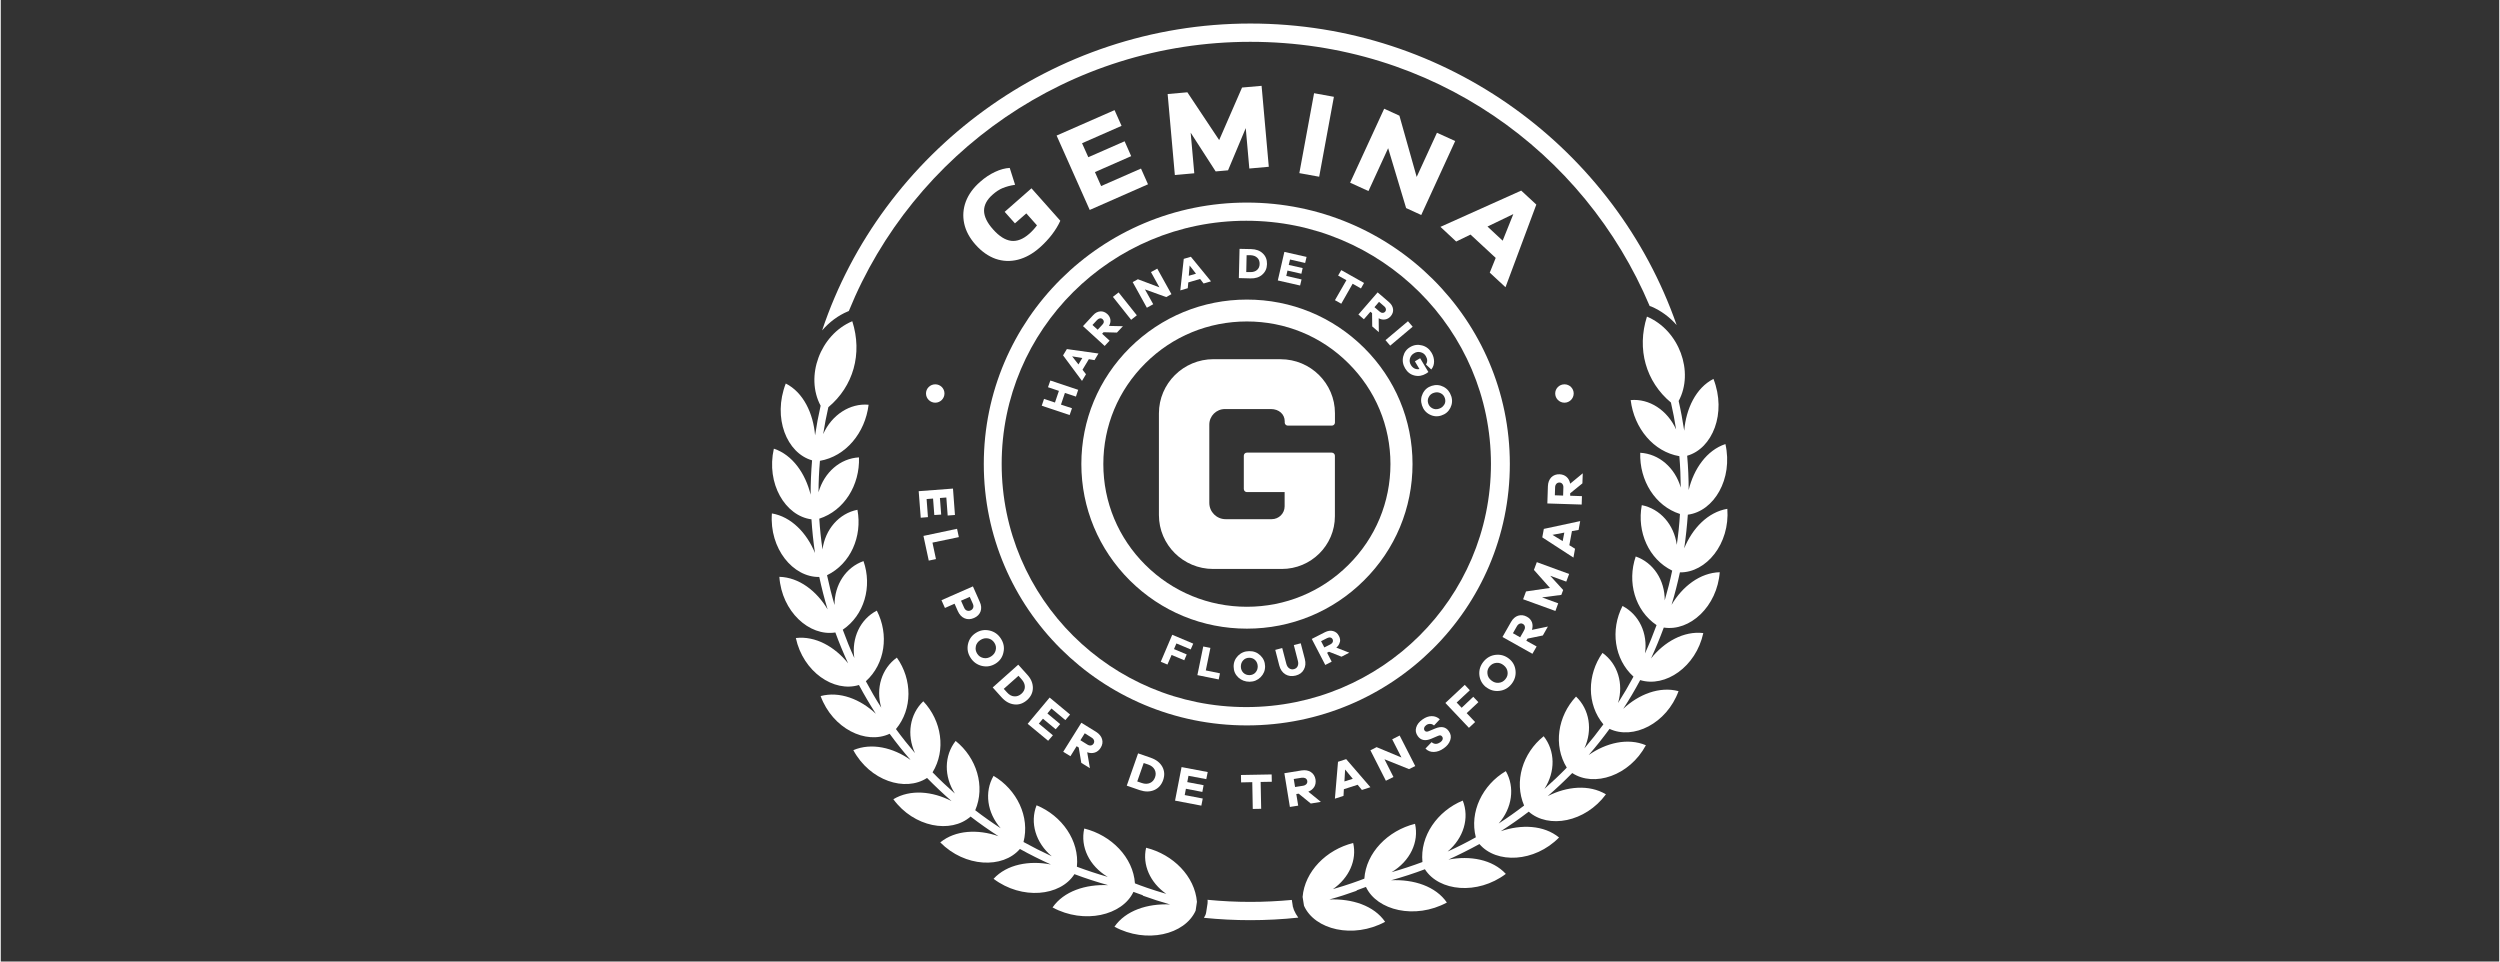 <svg xmlns="http://www.w3.org/2000/svg" xmlns:xlink="http://www.w3.org/1999/xlink" width="260" zoomAndPan="magnify" viewBox="0 0 194.88 75" height="100" preserveAspectRatio="xMidYMid meet" version="1.0"><rect x="0" y="0" width="194.88" height="75" fill="#333333" stroke="none"/><defs><clipPath id="f53e3fa2ee"><path d="M 64 1.836 L 131 1.836 L 131 26 L 64 26 Z M 64 1.836 " clip-rule="nonzero"/></clipPath><clipPath id="4211a4de44"><path d="M 60.133 25 L 94 25 L 94 73 L 60.133 73 Z M 60.133 25 " clip-rule="nonzero"/></clipPath></defs><path fill="#ffffff" d="M 97.195 15.801 C 85.863 15.801 76.676 24.93 76.676 36.191 C 76.676 47.453 85.855 56.582 97.195 56.582 C 108.531 56.582 117.707 47.453 117.707 36.191 C 117.707 24.93 108.523 15.801 97.195 15.801 Z M 97.148 55.152 C 86.605 55.152 78.07 46.664 78.07 36.188 C 78.07 25.707 86.613 17.219 97.148 17.219 C 107.688 17.219 116.234 25.715 116.234 36.188 C 116.234 46.66 107.691 55.152 97.148 55.152 Z M 97.148 55.152 " fill-opacity="1" fill-rule="nonzero"/><path fill="#ffffff" d="M 97.199 23.367 C 93.75 23.367 90.508 24.707 88.066 27.125 C 85.625 29.555 84.285 32.773 84.285 36.195 C 84.285 39.621 85.633 42.848 88.066 45.273 C 90.504 47.699 93.75 49.035 97.199 49.035 C 100.648 49.035 103.895 47.699 106.332 45.273 C 108.773 42.852 110.117 39.625 110.117 36.195 C 110.117 32.77 108.773 29.547 106.332 27.125 C 103.895 24.707 100.656 23.367 97.199 23.367 Z M 97.199 47.328 C 94.211 47.328 91.402 46.172 89.281 44.066 C 87.168 41.965 86 39.172 86 36.195 C 86 33.223 87.164 30.434 89.281 28.332 C 91.395 26.227 94.207 25.074 97.199 25.074 C 100.191 25.074 103.004 26.227 105.113 28.332 C 107.23 30.434 108.395 33.227 108.395 36.195 C 108.395 39.164 107.23 41.965 105.113 44.066 C 102.996 46.172 100.188 47.328 97.199 47.328 Z M 97.199 47.328 " fill-opacity="1" fill-rule="nonzero"/><path fill="#ffffff" d="M 73.609 30.691 C 73.609 30.293 73.285 29.977 72.891 29.977 C 72.492 29.977 72.168 30.297 72.168 30.691 C 72.168 31.086 72.492 31.41 72.891 31.41 C 73.285 31.41 73.609 31.086 73.609 30.691 Z M 73.609 30.691 " fill-opacity="1" fill-rule="nonzero"/><path fill="#ffffff" d="M 122.688 30.691 C 122.688 30.293 122.363 29.977 121.969 29.977 C 121.57 29.977 121.246 30.297 121.246 30.691 C 121.246 31.086 121.57 31.41 121.969 31.41 C 122.363 31.41 122.688 31.086 122.688 30.691 Z M 122.688 30.691 " fill-opacity="1" fill-rule="nonzero"/><path fill="#ffffff" d="M 99.828 28.016 L 94.594 28.016 C 92.246 28.016 90.336 29.91 90.336 32.242 L 90.336 40.18 C 90.336 42.496 92.234 44.379 94.566 44.379 L 99.922 44.379 C 102.203 44.379 104.062 42.535 104.062 40.266 L 104.062 35.547 C 104.062 35.414 103.949 35.305 103.816 35.305 L 97.195 35.305 C 97.062 35.305 96.957 35.414 96.957 35.547 L 96.957 38.141 C 96.957 38.273 97.066 38.383 97.195 38.383 L 100.141 38.383 L 100.141 39.496 C 100.141 40.047 99.691 40.496 99.133 40.496 L 95.539 40.496 C 94.836 40.496 94.266 39.926 94.266 39.227 L 94.266 33.117 C 94.266 32.449 94.812 31.906 95.484 31.906 L 99.074 31.906 C 99.695 31.906 100.148 32.309 100.148 32.859 L 100.148 32.961 C 100.148 33.09 100.258 33.199 100.391 33.199 L 103.824 33.199 C 103.957 33.199 104.066 33.09 104.066 32.961 L 104.066 32.227 C 104.066 29.902 102.164 28.02 99.832 28.02 " fill-opacity="1" fill-rule="nonzero"/><path fill="#ffffff" d="M 71.758 40.383 L 72.32 40.336 L 72.215 38.926 L 72.719 38.887 L 72.816 40.172 L 73.352 40.137 L 73.254 38.844 L 73.754 38.805 L 73.859 40.211 L 74.426 40.168 L 74.273 38.109 L 71.598 38.312 Z M 71.758 40.383 " fill-opacity="1" fill-rule="nonzero"/><path fill="#ffffff" d="M 74.59 41.246 L 71.969 41.801 L 72.383 43.727 L 72.945 43.609 L 72.672 42.324 L 74.73 41.895 Z M 74.59 41.246 " fill-opacity="1" fill-rule="nonzero"/><path fill="#ffffff" d="M 74.395 47.086 L 74.648 47.66 C 74.773 47.941 74.949 48.133 75.18 48.23 C 75.414 48.328 75.656 48.316 75.914 48.203 C 76.168 48.094 76.34 47.918 76.422 47.695 C 76.504 47.465 76.488 47.211 76.359 46.938 L 75.828 45.738 L 73.375 46.816 L 73.645 47.422 L 74.395 47.09 Z M 75.582 46.559 L 75.82 47.09 C 75.871 47.207 75.883 47.309 75.848 47.402 C 75.816 47.496 75.75 47.566 75.648 47.613 C 75.547 47.656 75.445 47.66 75.352 47.621 C 75.258 47.586 75.188 47.508 75.137 47.387 L 74.898 46.855 L 75.582 46.555 Z M 75.582 46.559 " fill-opacity="1" fill-rule="nonzero"/><path fill="#ffffff" d="M 76.543 51.945 C 76.918 52.031 77.27 51.965 77.602 51.758 C 77.93 51.551 78.137 51.254 78.211 50.875 C 78.297 50.5 78.223 50.141 78.008 49.809 C 77.793 49.473 77.496 49.266 77.117 49.18 C 76.734 49.098 76.383 49.156 76.051 49.371 C 75.723 49.578 75.523 49.875 75.441 50.246 C 75.363 50.625 75.43 50.98 75.648 51.312 C 75.863 51.648 76.164 51.855 76.539 51.945 M 76.051 50.41 C 76.102 50.207 76.219 50.043 76.41 49.922 C 76.602 49.797 76.801 49.758 77.012 49.797 C 77.219 49.84 77.379 49.949 77.5 50.133 C 77.617 50.312 77.656 50.508 77.605 50.711 C 77.559 50.914 77.438 51.078 77.242 51.203 C 77.051 51.324 76.852 51.367 76.648 51.324 C 76.445 51.281 76.277 51.172 76.164 50.992 C 76.047 50.809 76.008 50.613 76.059 50.41 " fill-opacity="1" fill-rule="nonzero"/><path fill="#ffffff" d="M 79.062 54.945 C 79.426 54.984 79.754 54.867 80.055 54.602 C 80.352 54.336 80.5 54.02 80.504 53.66 C 80.504 53.297 80.367 52.953 80.07 52.629 L 79.363 51.844 L 77.371 53.621 L 78.074 54.402 C 78.367 54.727 78.699 54.906 79.062 54.945 Z M 79.383 52.711 L 79.629 52.992 C 79.793 53.176 79.879 53.367 79.879 53.578 C 79.879 53.777 79.785 53.961 79.613 54.113 C 79.441 54.266 79.254 54.332 79.043 54.316 C 78.84 54.301 78.652 54.195 78.488 54.008 L 78.234 53.73 Z M 79.383 52.711 " fill-opacity="1" fill-rule="nonzero"/><path fill="#ffffff" d="M 83.039 56.168 L 83.406 55.734 L 81.812 54.41 L 80.098 56.457 L 81.695 57.781 L 82.066 57.352 L 80.969 56.441 L 81.289 56.059 L 82.285 56.883 L 82.633 56.48 L 81.637 55.648 L 81.953 55.262 Z M 83.039 56.168 " fill-opacity="1" fill-rule="nonzero"/><path fill="#ffffff" d="M 85.34 58.699 C 85.527 58.637 85.676 58.512 85.789 58.332 C 85.93 58.113 85.969 57.887 85.902 57.656 C 85.836 57.426 85.68 57.242 85.438 57.086 L 84.285 56.375 L 82.871 58.637 L 83.434 58.984 L 83.918 58.203 L 84.082 58.305 L 84.281 59.504 L 84.953 59.918 L 84.742 58.676 C 84.953 58.754 85.152 58.758 85.34 58.699 Z M 84.738 58.066 L 84.211 57.738 L 84.551 57.195 L 85.078 57.527 C 85.18 57.586 85.246 57.664 85.273 57.75 C 85.301 57.836 85.289 57.922 85.238 58.004 C 85.184 58.086 85.113 58.133 85.023 58.145 C 84.93 58.156 84.836 58.133 84.738 58.066 Z M 84.738 58.066 " fill-opacity="1" fill-rule="nonzero"/><path fill="#ffffff" d="M 89.715 59.109 L 88.711 58.762 L 87.828 61.281 L 88.832 61.629 C 89.25 61.77 89.625 61.77 89.961 61.629 C 90.301 61.484 90.531 61.223 90.664 60.852 C 90.797 60.473 90.773 60.129 90.602 59.809 C 90.426 59.492 90.133 59.258 89.719 59.113 M 90.035 60.625 C 89.957 60.844 89.824 60.992 89.637 61.074 C 89.449 61.156 89.234 61.156 89 61.074 L 88.645 60.953 L 89.148 59.516 L 89.5 59.633 C 89.738 59.715 89.902 59.848 90 60.027 C 90.094 60.211 90.113 60.406 90.035 60.625 Z M 90.035 60.625 " fill-opacity="1" fill-rule="nonzero"/><path fill="#ffffff" d="M 93.723 61.77 L 93.82 61.246 L 92.547 61.004 L 92.641 60.512 L 94.031 60.773 L 94.141 60.219 L 92.102 59.832 L 91.594 62.449 L 93.645 62.84 L 93.754 62.285 L 92.348 62.016 L 92.441 61.523 Z M 93.723 61.77 " fill-opacity="1" fill-rule="nonzero"/><path fill="#ffffff" d="M 99.129 60.406 L 96.734 60.449 L 96.746 61.027 L 97.617 61.008 L 97.656 63.098 L 98.312 63.086 L 98.27 60.992 L 99.141 60.977 Z M 99.129 60.406 " fill-opacity="1" fill-rule="nonzero"/><path fill="#ffffff" d="M 102.18 62.676 L 102.969 62.547 L 101.988 61.75 C 102.199 61.668 102.352 61.539 102.453 61.375 C 102.551 61.207 102.582 61.02 102.551 60.801 C 102.508 60.543 102.387 60.352 102.188 60.219 C 101.988 60.09 101.746 60.051 101.461 60.094 L 100.121 60.312 L 100.551 62.941 L 101.199 62.84 L 101.051 61.934 L 101.238 61.906 L 102.188 62.68 Z M 100.957 61.395 L 100.852 60.762 L 101.469 60.664 C 101.586 60.648 101.684 60.664 101.762 60.703 C 101.84 60.75 101.891 60.816 101.906 60.91 C 101.922 61.008 101.898 61.09 101.84 61.156 C 101.777 61.223 101.691 61.273 101.574 61.289 L 100.957 61.387 Z M 100.957 61.395 " fill-opacity="1" fill-rule="nonzero"/><path fill="#ffffff" d="M 104.305 59.422 L 104.062 62.297 L 104.734 62.078 L 104.762 61.559 L 105.836 61.211 L 106.168 61.617 L 106.832 61.402 L 104.941 59.211 L 104.297 59.422 Z M 104.805 60.953 L 104.859 60.02 L 105.457 60.746 Z M 104.805 60.953 " fill-opacity="1" fill-rule="nonzero"/><path fill="#ffffff" d="M 110.328 59.75 L 109.113 57.371 L 108.531 57.664 L 109.254 59.086 L 107.316 58.277 L 106.832 58.523 L 108.039 60.898 L 108.629 60.605 L 107.93 59.223 L 109.844 59.992 Z M 110.328 59.75 " fill-opacity="1" fill-rule="nonzero"/><path fill="#ffffff" d="M 112.266 57.902 C 112.031 58.066 111.809 58.062 111.605 57.887 L 111.125 58.387 C 111.301 58.57 111.523 58.66 111.781 58.652 C 112.043 58.645 112.301 58.551 112.555 58.367 C 112.812 58.188 112.977 57.977 113.062 57.727 C 113.145 57.48 113.105 57.25 112.945 57.027 C 112.707 56.691 112.355 56.629 111.891 56.82 L 111.367 57.039 C 111.23 57.094 111.133 57.078 111.059 56.984 C 111.016 56.918 111.004 56.848 111.027 56.77 C 111.051 56.688 111.105 56.617 111.191 56.555 C 111.281 56.492 111.387 56.457 111.496 56.465 C 111.605 56.465 111.703 56.508 111.793 56.59 L 112.246 56.105 C 112.062 55.941 111.855 55.855 111.609 55.859 C 111.367 55.859 111.133 55.949 110.895 56.117 C 110.637 56.297 110.469 56.512 110.402 56.746 C 110.332 56.984 110.375 57.203 110.527 57.418 C 110.762 57.746 111.109 57.816 111.562 57.629 L 112.086 57.406 C 112.172 57.367 112.238 57.352 112.293 57.359 C 112.344 57.371 112.387 57.398 112.426 57.453 C 112.477 57.52 112.488 57.598 112.461 57.68 C 112.434 57.762 112.367 57.836 112.266 57.91 " fill-opacity="1" fill-rule="nonzero"/><path fill="#ffffff" d="M 114.855 54.348 L 113.949 55.207 L 113.559 54.797 L 114.586 53.84 L 114.191 53.418 L 112.68 54.832 L 114.516 56.77 L 115 56.32 L 114.34 55.625 L 115.254 54.77 Z M 114.855 54.348 " fill-opacity="1" fill-rule="nonzero"/><path fill="#ffffff" d="M 115.855 53.594 C 116.156 53.832 116.504 53.934 116.891 53.887 C 117.277 53.844 117.59 53.664 117.84 53.352 C 118.086 53.039 118.191 52.695 118.152 52.312 C 118.113 51.93 117.945 51.617 117.637 51.375 C 117.328 51.133 116.984 51.035 116.598 51.078 C 116.215 51.121 115.898 51.305 115.645 51.617 C 115.398 51.93 115.293 52.273 115.332 52.656 C 115.371 53.039 115.547 53.352 115.848 53.598 M 116.125 51.988 C 116.262 51.816 116.434 51.727 116.645 51.703 C 116.852 51.68 117.051 51.746 117.227 51.891 C 117.402 52.031 117.508 52.203 117.531 52.41 C 117.559 52.617 117.504 52.805 117.363 52.973 C 117.227 53.145 117.055 53.238 116.848 53.258 C 116.637 53.281 116.445 53.219 116.27 53.078 C 116.086 52.938 115.98 52.762 115.961 52.551 C 115.934 52.344 115.988 52.152 116.125 51.984 " fill-opacity="1" fill-rule="nonzero"/><path fill="#ffffff" d="M 120.285 49.562 L 120.676 48.871 L 119.434 49.129 C 119.496 48.914 119.496 48.719 119.434 48.539 C 119.359 48.355 119.234 48.207 119.039 48.105 C 118.816 47.98 118.582 47.953 118.355 48.023 C 118.133 48.094 117.945 48.258 117.801 48.512 L 117.133 49.684 L 119.469 50.996 L 119.797 50.426 L 118.992 49.977 L 119.086 49.812 L 120.285 49.566 Z M 118.82 49.168 L 118.512 49.711 L 117.949 49.391 L 118.258 48.848 C 118.312 48.75 118.391 48.68 118.473 48.648 C 118.562 48.613 118.645 48.621 118.727 48.668 C 118.816 48.719 118.863 48.785 118.879 48.875 C 118.898 48.965 118.879 49.062 118.82 49.16 " fill-opacity="1" fill-rule="nonzero"/><path fill="#ffffff" d="M 122.332 44.77 L 119.812 43.848 L 119.586 44.453 L 120.836 45.859 L 118.969 46.133 L 118.742 46.742 L 121.262 47.656 L 121.48 47.059 L 120.219 46.598 L 121.723 46.402 L 121.867 46.02 L 120.855 44.91 L 122.109 45.367 Z M 122.332 44.77 " fill-opacity="1" fill-rule="nonzero"/><path fill="#ffffff" d="M 123.07 41.336 L 123.195 40.645 L 120.359 41.254 L 120.238 41.914 L 122.668 43.492 L 122.793 42.801 L 122.348 42.527 L 122.551 41.426 L 123.062 41.336 Z M 121.836 42.211 L 121.031 41.719 L 121.957 41.543 L 121.828 42.211 Z M 121.836 42.211 " fill-opacity="1" fill-rule="nonzero"/><path fill="#ffffff" d="M 123.367 37.715 L 123.395 36.918 L 122.414 37.727 C 122.375 37.508 122.281 37.332 122.133 37.199 C 121.984 37.066 121.801 37.004 121.586 36.992 C 121.328 36.984 121.113 37.062 120.941 37.23 C 120.777 37.402 120.688 37.633 120.676 37.922 L 120.633 39.27 L 123.312 39.355 L 123.332 38.699 L 122.414 38.668 L 122.414 38.477 L 123.367 37.703 Z M 121.863 38.656 L 121.219 38.633 L 121.238 38.016 C 121.238 37.898 121.277 37.809 121.34 37.734 C 121.398 37.672 121.477 37.637 121.574 37.637 C 121.676 37.637 121.754 37.68 121.809 37.754 C 121.863 37.824 121.891 37.918 121.883 38.039 Z M 121.863 38.656 " fill-opacity="1" fill-rule="nonzero"/><path fill="#ffffff" d="M 81.684 30.203 L 82.535 30.488 L 82.227 31.398 L 81.375 31.113 L 81.195 31.645 L 83.371 32.375 L 83.555 31.844 L 82.695 31.559 L 83.004 30.648 L 83.863 30.934 L 84.039 30.406 L 81.867 29.68 Z M 81.684 30.203 " fill-opacity="1" fill-rule="nonzero"/><path fill="#ffffff" d="M 84.648 29.191 L 84.375 28.84 L 84.871 28.016 L 85.312 28.09 L 85.621 27.574 L 83.156 27.227 L 82.859 27.719 L 84.336 29.711 Z M 83.559 27.793 L 84.359 27.926 L 84.059 28.426 L 83.562 27.789 Z M 83.559 27.793 " fill-opacity="1" fill-rule="nonzero"/><path fill="#ffffff" d="M 86.484 26.566 L 85.906 26.035 L 86.016 25.914 L 87.062 25.941 L 87.527 25.445 L 86.441 25.422 C 86.535 25.258 86.574 25.094 86.551 24.93 C 86.527 24.766 86.445 24.617 86.309 24.492 C 86.145 24.344 85.961 24.273 85.758 24.289 C 85.555 24.305 85.367 24.402 85.199 24.59 L 84.414 25.438 L 86.105 26.984 L 86.492 26.566 Z M 85.152 25.348 L 85.516 24.957 C 85.582 24.887 85.66 24.844 85.734 24.832 C 85.812 24.82 85.883 24.844 85.945 24.898 C 86.004 24.953 86.039 25.023 86.035 25.102 C 86.035 25.176 85.996 25.254 85.922 25.328 L 85.559 25.719 Z M 85.152 25.348 " fill-opacity="1" fill-rule="nonzero"/><path fill="#ffffff" d="M 87.191 22.809 L 86.746 23.156 L 88.168 24.945 L 88.613 24.594 Z M 87.191 22.809 " fill-opacity="1" fill-rule="nonzero"/><path fill="#ffffff" d="M 89.891 23.73 L 89.246 22.574 L 90.906 23.172 L 91.312 22.945 L 90.207 20.953 L 89.715 21.223 L 90.375 22.414 L 88.695 21.781 L 88.289 22.004 L 89.395 24.004 Z M 89.891 23.73 " fill-opacity="1" fill-rule="nonzero"/><path fill="#ffffff" d="M 92.621 22.031 L 93.547 21.758 L 93.82 22.113 L 94.398 21.945 L 92.828 20.027 L 92.273 20.191 L 92.004 22.652 L 92.586 22.48 L 92.625 22.039 Z M 92.73 20.711 L 93.227 21.348 L 92.664 21.512 Z M 92.73 20.711 " fill-opacity="1" fill-rule="nonzero"/><path fill="#ffffff" d="M 98.402 21.414 C 98.637 21.211 98.758 20.938 98.766 20.598 C 98.773 20.258 98.664 19.977 98.438 19.766 C 98.215 19.551 97.91 19.438 97.535 19.43 L 96.625 19.41 L 96.57 21.691 L 97.48 21.715 C 97.855 21.727 98.164 21.629 98.402 21.418 M 97.148 21.215 L 97.176 19.906 L 97.496 19.906 C 97.711 19.918 97.883 19.984 98.008 20.105 C 98.137 20.227 98.195 20.391 98.191 20.586 C 98.191 20.785 98.121 20.941 97.988 21.059 C 97.855 21.172 97.684 21.227 97.469 21.223 L 97.148 21.223 Z M 97.148 21.215 " fill-opacity="1" fill-rule="nonzero"/><path fill="#ffffff" d="M 101.461 21.797 L 100.27 21.523 L 100.363 21.105 L 101.449 21.352 L 101.547 20.91 L 100.461 20.664 L 100.562 20.242 L 101.742 20.512 L 101.852 20.039 L 100.121 19.648 L 99.609 21.875 L 101.348 22.27 Z M 101.461 21.797 " fill-opacity="1" fill-rule="nonzero"/><path fill="#ffffff" d="M 104.559 23.691 L 105.445 22.133 L 106.094 22.5 L 106.336 22.07 L 104.559 21.07 L 104.312 21.492 L 104.961 21.855 L 104.066 23.414 Z M 104.559 23.691 " fill-opacity="1" fill-rule="nonzero"/><path fill="#ffffff" d="M 106.32 24.906 L 106.832 24.316 L 106.961 24.422 L 106.973 25.461 L 107.488 25.906 L 107.477 24.824 C 107.648 24.918 107.812 24.945 107.98 24.918 C 108.145 24.891 108.289 24.809 108.414 24.668 C 108.559 24.496 108.625 24.312 108.598 24.109 C 108.574 23.906 108.465 23.727 108.277 23.562 L 107.395 22.805 L 105.895 24.535 L 106.324 24.902 Z M 107.504 23.543 L 107.906 23.891 C 107.984 23.953 108.027 24.027 108.039 24.102 C 108.051 24.18 108.035 24.25 107.98 24.312 C 107.926 24.375 107.859 24.402 107.781 24.402 C 107.703 24.402 107.625 24.371 107.551 24.305 L 107.148 23.961 Z M 107.504 23.543 " fill-opacity="1" fill-rule="nonzero"/><path fill="#ffffff" d="M 109.762 25.055 L 108.008 26.531 L 108.375 26.961 L 110.129 25.484 Z M 109.762 25.055 " fill-opacity="1" fill-rule="nonzero"/><path fill="#ffffff" d="M 111.359 29.027 L 110.711 27.941 L 110.301 28.184 L 110.656 28.785 C 110.527 28.812 110.398 28.801 110.281 28.746 C 110.168 28.691 110.066 28.602 109.992 28.473 C 109.891 28.309 109.871 28.141 109.914 27.965 C 109.965 27.789 110.066 27.652 110.234 27.555 C 110.398 27.453 110.57 27.426 110.746 27.473 C 110.922 27.516 111.059 27.613 111.152 27.773 C 111.293 28.008 111.297 28.227 111.164 28.43 L 111.578 28.82 C 111.727 28.645 111.797 28.434 111.797 28.199 C 111.797 27.965 111.734 27.734 111.602 27.512 C 111.426 27.215 111.176 27.023 110.855 26.941 C 110.535 26.859 110.234 26.895 109.941 27.066 C 109.648 27.234 109.469 27.484 109.391 27.805 C 109.312 28.129 109.363 28.434 109.539 28.73 C 109.715 29.027 109.957 29.215 110.266 29.289 C 110.574 29.367 110.879 29.316 111.176 29.141 C 111.23 29.109 111.293 29.07 111.348 29.023 " fill-opacity="1" fill-rule="nonzero"/><path fill="#ffffff" d="M 113.133 30.891 C 113.027 30.566 112.828 30.324 112.539 30.172 C 112.246 30.02 111.938 29.992 111.617 30.094 C 111.297 30.195 111.066 30.391 110.918 30.688 C 110.77 30.984 110.746 31.289 110.852 31.613 C 110.957 31.934 111.152 32.176 111.445 32.328 C 111.738 32.484 112.047 32.512 112.359 32.41 C 112.68 32.309 112.918 32.109 113.066 31.82 C 113.215 31.523 113.242 31.219 113.137 30.895 M 112.594 31.551 C 112.504 31.711 112.371 31.82 112.184 31.879 C 111.996 31.941 111.824 31.93 111.668 31.848 C 111.508 31.766 111.395 31.641 111.34 31.465 C 111.285 31.289 111.297 31.121 111.387 30.961 C 111.469 30.801 111.605 30.691 111.789 30.637 C 111.977 30.578 112.152 30.59 112.312 30.672 C 112.473 30.746 112.582 30.879 112.641 31.055 C 112.695 31.23 112.688 31.398 112.598 31.559 " fill-opacity="1" fill-rule="nonzero"/><path fill="#ffffff" d="M 90.48 51.617 L 91 51.836 L 91.324 51.086 L 92.312 51.5 L 92.504 51.047 L 91.512 50.629 L 91.699 50.188 L 92.816 50.656 L 93.012 50.203 L 91.375 49.512 Z M 90.48 51.617 " fill-opacity="1" fill-rule="nonzero"/><path fill="#ffffff" d="M 94.352 50.535 L 93.793 50.426 L 93.336 52.66 L 95 52.996 L 95.098 52.52 L 93.992 52.293 Z M 94.352 50.535 " fill-opacity="1" fill-rule="nonzero"/><path fill="#ffffff" d="M 97.371 50.789 C 97.027 50.793 96.742 50.914 96.504 51.148 C 96.273 51.387 96.156 51.672 96.164 52.004 C 96.168 52.34 96.289 52.617 96.531 52.844 C 96.773 53.066 97.066 53.176 97.41 53.176 C 97.75 53.172 98.035 53.051 98.273 52.816 C 98.504 52.578 98.621 52.301 98.617 51.965 C 98.609 51.633 98.488 51.352 98.246 51.121 C 98.004 50.891 97.719 50.781 97.371 50.789 Z M 97.867 52.461 C 97.738 52.59 97.586 52.656 97.398 52.66 C 97.211 52.66 97.051 52.602 96.922 52.477 C 96.797 52.348 96.73 52.191 96.727 52 C 96.727 51.801 96.781 51.645 96.906 51.508 C 97.027 51.375 97.188 51.309 97.371 51.305 C 97.559 51.305 97.719 51.363 97.844 51.488 C 97.973 51.617 98.035 51.781 98.043 51.973 C 98.043 52.164 97.988 52.328 97.859 52.461 " fill-opacity="1" fill-rule="nonzero"/><path fill="#ffffff" d="M 101.402 50.176 L 100.859 50.316 L 101.172 51.535 C 101.219 51.699 101.211 51.844 101.156 51.961 C 101.102 52.082 101.008 52.152 100.875 52.191 C 100.738 52.23 100.609 52.207 100.5 52.129 C 100.391 52.055 100.312 51.934 100.27 51.762 L 99.953 50.547 L 99.41 50.691 L 99.723 51.906 C 99.805 52.223 99.965 52.453 100.199 52.598 C 100.434 52.738 100.699 52.77 101.004 52.695 C 101.301 52.617 101.516 52.465 101.641 52.223 C 101.773 51.988 101.797 51.715 101.715 51.395 L 101.398 50.18 Z M 101.402 50.176 " fill-opacity="1" fill-rule="nonzero"/><path fill="#ffffff" d="M 104.453 50.094 C 104.492 49.93 104.465 49.766 104.375 49.602 C 104.277 49.402 104.121 49.277 103.922 49.223 C 103.723 49.168 103.516 49.199 103.293 49.309 L 102.258 49.836 L 103.312 51.867 L 103.812 51.609 L 103.453 50.914 L 103.602 50.836 L 104.578 51.223 L 105.184 50.91 L 104.172 50.516 C 104.32 50.395 104.406 50.25 104.445 50.086 M 103.895 50.082 C 103.863 50.152 103.801 50.215 103.715 50.258 L 103.238 50.5 L 102.984 50.012 L 103.461 49.77 C 103.547 49.727 103.629 49.711 103.707 49.727 C 103.785 49.742 103.84 49.785 103.879 49.855 C 103.918 49.934 103.922 50.004 103.891 50.078 " fill-opacity="1" fill-rule="nonzero"/><path fill="#ffffff" d="M 78.148 14.676 C 78.422 14.555 78.746 14.469 79.117 14.414 L 78.699 13.098 C 78.344 13.117 77.965 13.215 77.559 13.406 C 77.148 13.598 76.758 13.855 76.395 14.18 C 75.859 14.645 75.488 15.16 75.273 15.723 C 75.066 16.281 75.023 16.855 75.148 17.438 C 75.273 18.02 75.574 18.57 76.035 19.09 C 76.508 19.621 77.035 19.988 77.594 20.188 C 78.164 20.383 78.742 20.406 79.332 20.258 C 79.922 20.109 80.496 19.793 81.047 19.305 C 81.398 18.992 81.711 18.66 81.988 18.301 C 82.262 17.941 82.484 17.578 82.645 17.219 L 80.395 14.688 L 78.305 16.523 L 79.105 17.422 L 79.992 16.645 L 80.824 17.578 C 80.645 17.82 80.438 18.047 80.219 18.238 C 79.738 18.66 79.266 18.84 78.809 18.785 C 78.344 18.723 77.875 18.43 77.398 17.891 C 76.934 17.371 76.703 16.891 76.695 16.441 C 76.695 15.992 76.918 15.57 77.371 15.176 C 77.617 14.957 77.875 14.785 78.156 14.664 " fill-opacity="1" fill-rule="nonzero"/><path fill="#ffffff" d="M 86.875 8.59 L 82.355 10.574 L 84.938 16.375 L 89.484 14.375 L 88.938 13.148 L 85.828 14.512 L 85.344 13.422 L 88.172 12.18 L 87.66 11.02 L 84.828 12.262 L 84.34 11.172 L 87.422 9.816 Z M 86.875 8.59 " fill-opacity="1" fill-rule="nonzero"/><path fill="#ffffff" d="M 95.727 13.285 L 97.109 9.992 L 97.387 13.145 L 98.906 13.008 L 98.344 6.695 L 96.82 6.828 L 95.035 10.926 L 92.555 7.199 L 91.016 7.336 L 91.578 13.652 L 93.094 13.516 L 92.812 10.348 L 94.762 13.371 Z M 95.727 13.285 " fill-opacity="1" fill-rule="nonzero"/><path fill="#ffffff" d="M 102.438 7.27 L 101.289 13.504 L 102.836 13.785 L 103.984 7.551 Z M 102.438 7.27 " fill-opacity="1" fill-rule="nonzero"/><path fill="#ffffff" d="M 110.441 13.801 L 109.094 9.023 L 107.906 8.48 L 105.25 14.25 L 106.68 14.902 L 108.215 11.559 L 109.617 16.23 L 110.797 16.77 L 113.445 11 L 112.023 10.355 Z M 110.441 13.801 " fill-opacity="1" fill-rule="nonzero"/><path fill="#ffffff" d="M 117.371 22.398 L 119.773 15.957 L 118.594 14.867 L 112.293 17.695 L 113.523 18.84 L 114.641 18.297 L 116.605 20.117 L 116.141 21.266 L 117.363 22.398 Z M 115.961 17.672 L 117.98 16.699 L 117.148 18.773 L 115.961 17.668 Z M 115.961 17.672 " fill-opacity="1" fill-rule="nonzero"/><path fill="#ffffff" d="M 100.793 70.781 L 100.703 70.195 C 99.637 70.293 98.555 70.348 97.465 70.348 C 96.371 70.348 95.227 70.293 94.125 70.184 C 94.125 70.211 94.129 70.238 94.137 70.266 C 94.141 70.332 94.137 70.398 94.129 70.465 L 94.023 71.152 C 94.012 71.23 93.992 71.301 93.965 71.367 C 93.93 71.445 93.887 71.516 93.848 71.59 C 95.039 71.711 96.246 71.773 97.469 71.773 C 98.691 71.773 99.977 71.707 101.207 71.574 C 101.074 71.391 100.957 71.195 100.871 70.988 C 100.844 70.918 100.82 70.848 100.809 70.77 " fill-opacity="1" fill-rule="nonzero"/><g clip-path="url(#f53e3fa2ee)"><path fill="#ffffff" d="M 66.082 24.285 C 66.082 24.285 66.125 24.273 66.148 24.262 C 71.152 11.949 83.281 3.262 97.465 3.262 C 111.645 3.262 123.516 11.77 128.613 23.867 C 128.652 23.879 128.695 23.891 128.734 23.906 C 129.496 24.23 130.168 24.727 130.719 25.355 C 125.945 11.668 112.855 1.836 97.465 1.836 C 82.07 1.836 68.711 11.867 64.066 25.773 C 64.621 25.129 65.312 24.605 66.086 24.285 " fill-opacity="1" fill-rule="nonzero"/></g><path fill="#ffffff" d="M 134.086 44.633 C 132.547 44.672 131.164 45.742 130.32 47.18 C 130.574 46.348 130.789 45.496 130.973 44.645 C 133.023 44.676 134.879 42.426 134.672 39.688 C 133.148 39.945 131.941 41.219 131.309 42.77 C 131.434 41.902 131.527 41.027 131.59 40.145 C 133.625 39.883 135.133 37.363 134.523 34.637 C 133.062 35.117 132.051 36.582 131.656 38.223 C 131.656 37.336 131.617 36.441 131.539 35.547 C 133.512 34.988 134.633 32.23 133.59 29.555 C 132.219 30.254 131.453 31.879 131.309 33.594 C 131.191 32.824 131.051 32.051 130.875 31.277 C 132.098 29.012 130.922 25.758 128.402 24.695 C 127.594 27.234 128.32 29.773 130.273 31.398 C 130.434 32.094 130.566 32.797 130.676 33.496 C 129.996 31.996 128.586 31.074 127.133 31.207 C 127.402 33.41 128.918 35.238 130.93 35.582 C 131 36.398 131.031 37.223 131.039 38.031 C 130.594 36.48 129.34 35.398 127.879 35.316 C 127.809 37.48 129.039 39.469 130.977 40.09 C 130.93 40.895 130.848 41.695 130.73 42.496 C 130.516 40.918 129.434 39.688 128 39.402 C 127.609 41.492 128.543 43.613 130.371 44.508 C 130.207 45.289 130.012 46.062 129.789 46.828 C 129.797 45.246 128.906 43.887 127.527 43.406 C 126.844 45.395 127.461 47.617 129.152 48.758 C 128.879 49.5 128.582 50.242 128.25 50.965 C 128.48 49.402 127.793 47.941 126.496 47.266 C 125.539 49.129 125.848 51.414 127.352 52.777 C 126.977 53.477 126.574 54.164 126.148 54.832 C 126.598 53.32 126.121 51.773 124.934 50.926 C 123.727 52.629 123.703 54.941 125.004 56.5 C 124.535 57.141 124.039 57.766 123.52 58.375 C 124.184 56.934 123.922 55.336 122.871 54.332 C 121.438 55.855 121.086 58.145 122.148 59.875 C 121.594 60.445 121.008 61 120.406 61.531 C 121.273 60.191 121.25 58.57 120.348 57.426 C 118.703 58.734 118.02 60.965 118.82 62.832 C 118.18 63.324 117.52 63.793 116.836 64.234 C 117.898 63.023 118.113 61.41 117.395 60.148 C 115.566 61.223 114.543 63.344 115.055 65.309 C 114.34 65.707 113.605 66.082 112.852 66.422 C 114.109 65.367 114.57 63.797 114.035 62.445 C 112.051 63.262 110.684 65.215 110.891 67.238 C 110.105 67.531 109.301 67.797 108.48 68.031 C 109.926 67.172 110.637 65.672 110.312 64.258 C 108.195 64.781 106.492 66.516 106.359 68.535 C 105.891 68.715 105.055 69.023 103.91 69.352 C 105.176 68.469 105.793 67.078 105.488 65.754 C 103.395 66.273 101.707 67.973 101.543 69.961 L 101.652 70.648 C 102.484 72.523 105.492 73.246 107.98 71.902 C 107.109 70.637 105.406 70.086 103.629 70.16 C 104.359 69.961 105.062 69.73 105.766 69.477 C 105.766 69.465 105.766 69.461 105.754 69.449 C 106.043 69.344 106.289 69.258 106.484 69.18 C 107.344 71.023 110.32 71.734 112.797 70.398 C 111.926 69.133 110.223 68.578 108.449 68.66 C 109.348 68.41 110.227 68.125 111.082 67.801 C 112.18 69.531 115.184 69.828 117.395 68.164 C 116.352 67.035 114.609 66.723 112.918 67.047 C 113.742 66.672 114.547 66.266 115.336 65.836 C 116.664 67.391 119.629 67.27 121.547 65.324 C 120.359 64.355 118.605 64.285 117 64.836 C 117.75 64.355 118.477 63.848 119.18 63.309 C 120.715 64.664 123.598 64.137 125.203 61.957 C 123.887 61.168 122.148 61.336 120.66 62.098 C 121.32 61.523 121.961 60.922 122.574 60.297 C 124.281 61.422 127.047 60.504 128.32 58.129 C 126.906 57.531 125.215 57.938 123.855 58.895 C 124.43 58.238 124.969 57.555 125.484 56.852 C 127.336 57.723 129.938 56.441 130.867 53.91 C 129.379 53.516 127.758 54.156 126.551 55.289 C 127.027 54.562 127.469 53.812 127.875 53.047 C 129.832 53.648 132.23 52.016 132.797 49.379 C 131.27 49.199 129.75 50.066 128.719 51.359 C 129.082 50.57 129.414 49.766 129.715 48.949 C 131.738 49.27 133.887 47.316 134.082 44.605 " fill-opacity="1" fill-rule="nonzero"/><g clip-path="url(#4211a4de44)"><path fill="#ffffff" d="M 89.336 66.125 C 89.031 67.449 89.645 68.84 90.91 69.723 C 89.77 69.391 88.934 69.09 88.465 68.902 C 88.332 66.883 86.629 65.148 84.512 64.625 C 84.188 66.043 84.898 67.539 86.344 68.398 C 85.527 68.164 84.723 67.898 83.938 67.605 C 84.148 65.582 82.777 63.629 80.793 62.812 C 80.258 64.164 80.719 65.734 81.977 66.789 C 81.223 66.441 80.488 66.07 79.773 65.676 C 80.285 63.711 79.262 61.594 77.438 60.516 C 76.707 61.777 76.93 63.391 77.992 64.602 C 77.309 64.16 76.648 63.691 76.008 63.199 C 76.809 61.332 76.117 59.102 74.48 57.793 C 73.582 58.938 73.555 60.559 74.422 61.898 C 73.816 61.363 73.234 60.812 72.68 60.242 C 73.742 58.512 73.391 56.215 71.957 54.699 C 70.906 55.703 70.645 57.301 71.309 58.742 C 70.789 58.133 70.293 57.508 69.824 56.867 C 71.125 55.309 71.102 52.996 69.895 51.293 C 68.711 52.141 68.23 53.688 68.68 55.199 C 68.25 54.531 67.852 53.84 67.477 53.137 C 68.988 51.773 69.289 49.492 68.332 47.629 C 67.035 48.301 66.348 49.766 66.578 51.324 C 66.246 50.602 65.949 49.867 65.676 49.117 C 67.359 47.98 67.984 45.754 67.293 43.766 C 65.918 44.25 65.023 45.613 65.035 47.191 C 64.809 46.422 64.617 45.652 64.449 44.867 C 66.281 43.977 67.211 41.855 66.82 39.762 C 65.387 40.047 64.309 41.281 64.094 42.855 C 63.977 42.062 63.895 41.262 63.844 40.457 C 65.785 39.832 67.016 37.84 66.941 35.676 C 65.48 35.754 64.23 36.836 63.785 38.395 C 63.785 37.578 63.824 36.762 63.895 35.945 C 65.91 35.594 67.422 33.77 67.691 31.57 C 66.238 31.438 64.82 32.355 64.148 33.859 C 64.258 33.156 64.391 32.461 64.551 31.762 C 66.5 30.133 67.23 27.598 66.418 25.055 C 63.898 26.117 62.727 29.379 63.949 31.645 C 63.773 32.418 63.629 33.191 63.516 33.957 C 63.371 32.242 62.605 30.609 61.23 29.914 C 60.191 32.594 61.309 35.344 63.281 35.906 C 63.207 36.801 63.168 37.691 63.168 38.586 C 62.766 36.941 61.762 35.48 60.301 34.996 C 59.684 37.727 61.199 40.246 63.234 40.508 C 63.289 41.391 63.383 42.266 63.508 43.133 C 62.875 41.582 61.664 40.305 60.148 40.047 C 59.941 42.785 61.793 45.039 63.844 45.004 C 64.027 45.859 64.242 46.707 64.496 47.539 C 63.652 46.109 62.27 45.031 60.73 44.992 C 60.918 47.703 63.066 49.656 65.098 49.332 C 65.395 50.148 65.73 50.953 66.094 51.742 C 65.059 50.449 63.543 49.582 62.016 49.766 C 62.582 52.402 64.98 54.031 66.938 53.43 C 67.344 54.195 67.789 54.945 68.258 55.676 C 67.051 54.535 65.434 53.898 63.949 54.293 C 64.879 56.824 67.48 58.105 69.332 57.234 C 69.848 57.938 70.391 58.621 70.965 59.277 C 69.609 58.312 67.91 57.91 66.5 58.512 C 67.781 60.891 70.539 61.797 72.25 60.68 C 72.859 61.305 73.5 61.906 74.16 62.484 C 72.672 61.715 70.938 61.547 69.621 62.34 C 71.223 64.527 74.105 65.047 75.645 63.691 C 76.344 64.23 77.07 64.738 77.82 65.223 C 76.223 64.668 74.469 64.738 73.281 65.707 C 75.199 67.652 78.156 67.773 79.492 66.219 C 80.273 66.652 81.078 67.055 81.91 67.43 C 80.215 67.102 78.477 67.418 77.438 68.547 C 79.645 70.211 82.648 69.914 83.746 68.184 C 84.605 68.508 85.48 68.793 86.379 69.043 C 84.609 68.961 82.91 69.52 82.039 70.781 C 84.508 72.113 87.488 71.406 88.348 69.566 C 88.547 69.641 88.789 69.73 89.086 69.832 C 89.086 69.844 89.082 69.848 89.074 69.859 C 89.777 70.113 90.484 70.344 91.207 70.547 C 89.438 70.465 87.734 71.023 86.867 72.285 C 89.355 73.629 92.359 72.906 93.199 71.031 L 93.301 70.344 C 93.137 68.355 91.449 66.656 89.355 66.129 " fill-opacity="1" fill-rule="nonzero"/></g></svg>